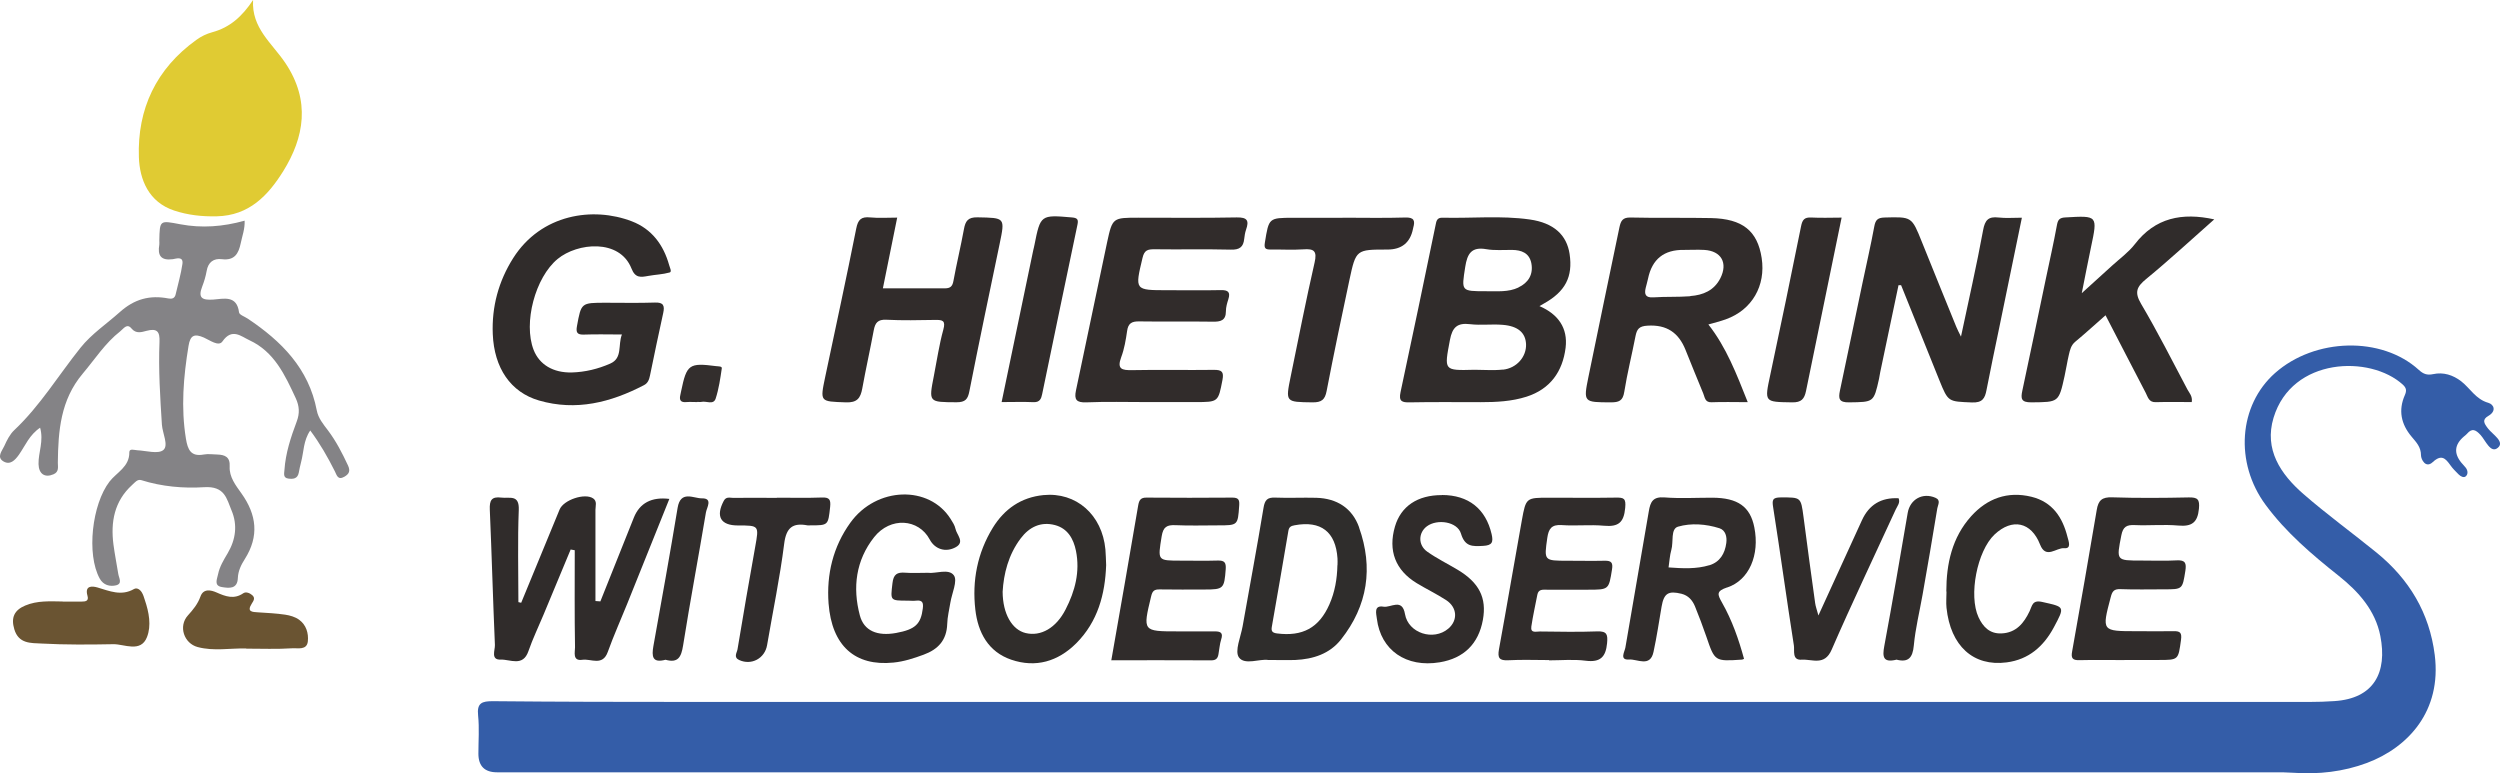 <svg viewBox="0 0 269.29 83.3" xmlns="http://www.w3.org/2000/svg" id="Laag_1">
  <defs>
    <style>
      .cls-1 {
        fill: #312c2c;
      }

      .cls-2 {
        fill: #e0cb33;
      }

      .cls-3 {
        fill: #6a5432;
      }

      .cls-4 {
        fill: #345da8;
      }

      .cls-5 {
        fill: #848386;
      }

      .cls-6 {
        fill: #302d2b;
      }

      .cls-7 {
        fill: #302c2b;
      }

      .cls-8 {
        fill: #312d2c;
      }

      .cls-9 {
        fill: #2f2d2c;
      }

      .cls-10 {
        fill: #302c2c;
      }

      .cls-11 {
        fill: #332e2d;
      }

      .cls-12 {
        fill: #312c2b;
      }
    </style>
  </defs>
  <path d="M151.98,75.61c32.27,0,64.55,0,96.82,0,.88,0,1.76-.03,2.64-.09,4.29-.27,5.73-3.1,4.96-7.02-.54-2.75-2.34-4.77-4.49-6.48-2.87-2.28-5.67-4.66-7.86-7.63-3.37-4.55-2.91-10.73,1-14.2,4.3-3.81,11.49-3.99,15.49-.35.48.44.88.6,1.55.46,1.1-.24,2.14.09,3.03.78.97.76,1.56,1.93,2.91,2.31.63.18.88.9.02,1.4-.73.42-.48.81-.05,1.37.49.64,1.83,1.42,1.06,2.07-.77.66-1.32-.77-1.85-1.36-.54-.59-.93-.79-1.49-.13-.09.11-.22.19-.33.29q-1.5,1.29-.27,2.8c.15.19.34.36.48.55.24.31.26.71,0,.93-.22.19-.56,0-.77-.21-.31-.31-.63-.62-.88-.98-.54-.76-.97-1.21-1.91-.34-.76.71-1.26-.31-1.26-.73,0-.91-.52-1.42-1.01-2.01-1.14-1.35-1.45-2.85-.73-4.48.21-.48.17-.77-.22-1.13-3.51-3.2-11.94-2.96-13.92,3.56-1.04,3.43.76,6.08,3.21,8.22,2.54,2.21,5.27,4.19,7.89,6.32,3.51,2.86,5.69,6.49,6.26,11.02.76,6.04-2.86,9.96-7.3,11.63-2.54.95-5.21,1.25-7.93,1.06-.68-.05-1.37-.05-2.05-.05-63.81,0-127.62,0-191.44,0q-2.01,0-2.01-2.01c0-1.37.11-2.74-.03-4.09-.15-1.38.41-1.57,1.63-1.56,7.05.07,14.1.08,21.15.08,25.91,0,51.81,0,77.72,0Z" class="cls-4"></path>
  <path d="M4.35,46.05c-1.19.79-1.63,1.96-2.31,2.93-.44.62-.96,1.14-1.67.72-.77-.46-.14-1.14.09-1.65.28-.62.6-1.27,1.08-1.72,2.79-2.63,4.76-5.91,7.13-8.87,1.2-1.5,2.8-2.56,4.21-3.82,1.59-1.43,3.25-1.88,5.26-1.49.37.07.68,0,.78-.44.25-1.09.57-2.17.73-3.28.12-.87-.69-.56-1.04-.51-1.29.17-1.65-.41-1.45-1.56.02-.14,0-.29,0-.44.05-2.24.04-2.18,2.27-1.76,2.29.43,4.57.27,6.92-.39.04.89-.26,1.65-.42,2.43-.23,1.11-.66,1.89-2.03,1.72-.88-.11-1.48.31-1.64,1.27-.1.57-.27,1.14-.48,1.68-.48,1.23,0,1.48,1.19,1.4,1.11-.08,2.54-.51,2.78,1.38.03.26.6.45.93.67,3.64,2.43,6.58,5.38,7.44,9.88.16.85.7,1.49,1.2,2.15.89,1.18,1.55,2.47,2.17,3.8.26.57.13.9-.39,1.2-.71.41-.82-.16-1.03-.58-.76-1.52-1.6-2.99-2.65-4.4-.75,1.09-.69,2.3-.99,3.42-.1.38-.18.76-.25,1.14-.13.66-.63.69-1.13.62-.59-.08-.43-.58-.41-.93.12-1.81.69-3.53,1.32-5.21.34-.9.29-1.66-.1-2.51-1.16-2.5-2.31-5.01-4.99-6.25-.89-.41-1.88-1.36-2.91.13-.41.59-1.36-.14-2-.42-1-.43-1.46-.28-1.65.89-.55,3.34-.83,6.66-.28,10.02.19,1.14.51,1.95,1.91,1.69.47-.09.98-.01,1.47,0,.82.03,1.39.26,1.33,1.29-.06,1.13.65,2.03,1.27,2.9,1.64,2.3,1.92,4.61.36,7.07-.39.61-.72,1.28-.75,2.04-.04,1.22-.96,1.1-1.7.98-.91-.14-.54-.84-.43-1.39.17-.83.61-1.54,1.03-2.25.88-1.49,1.08-3.06.42-4.62-.53-1.25-.71-2.65-2.97-2.5-2.18.14-4.54-.06-6.75-.76-.42-.13-.7.26-.99.52-1.92,1.75-2.32,3.98-2.01,6.41.14,1.06.35,2.11.52,3.17.07.45.48,1.05-.24,1.23-.67.16-1.37-.02-1.76-.73-1.44-2.62-.83-8,1.06-10.45.77-.99,2.15-1.58,2.13-3.15,0-.44.52-.24.85-.22.97.05,2.27.44,2.82-.03.58-.5-.09-1.78-.16-2.72-.19-2.97-.38-5.94-.26-8.91.05-1.12-.25-1.51-1.41-1.2-.5.13-1.11.35-1.61-.26-.49-.6-.87.05-1.2.3-1.64,1.28-2.74,3.02-4.06,4.58-2.38,2.83-2.63,6.15-2.67,9.58,0,.45.15.99-.47,1.25-.93.4-1.58-.03-1.61-1.1-.03-1.26.59-2.48.16-3.96Z" class="cls-5"></path>
  <path d="M27.26,0c-.18,3.02,2.02,4.63,3.46,6.76,2.77,4.11,2.03,8.06-.2,11.66-1.64,2.64-3.69,4.8-7.16,4.88-1.58.04-3.12-.13-4.6-.62-2.75-.91-3.72-3.34-3.8-5.74-.18-5.19,1.86-9.54,6.2-12.65.52-.38,1.09-.65,1.71-.82,1.89-.51,3.22-1.7,4.39-3.47Z" class="cls-2"></path>
  <path d="M204.5,30.72c-.66,3.12-1.31,6.25-1.97,9.37-.05.24-.08.48-.13.72-.57,2.55-.57,2.49-3.21,2.53-1.1.02-1.18-.39-1-1.26.82-3.85,1.61-7.7,2.42-11.55.43-2.04.9-4.08,1.28-6.13.13-.71.36-.95,1.11-.97,2.94-.08,2.92-.1,4.01,2.61,1.23,3.07,2.48,6.12,3.72,9.18.12.3.28.59.5,1.04.83-3.94,1.69-7.68,2.38-11.45.2-1.11.57-1.51,1.67-1.38.77.09,1.56.02,2.51.02-.83,4.02-1.64,7.94-2.44,11.85-.46,2.24-.94,4.47-1.37,6.71-.17.9-.44,1.39-1.58,1.34-2.53-.11-2.54-.02-3.49-2.37-1.38-3.42-2.75-6.84-4.13-10.26-.09,0-.19,0-.28,0Z" class="cls-7"></path>
  <path d="M66.99,36.03c-1.44,0-2.76-.04-4.07.01-.75.03-.9-.22-.77-.92.46-2.51.44-2.51,3.1-2.51,1.76,0,3.53.04,5.29-.02.93-.04,1.07.34.9,1.12-.49,2.23-.96,4.47-1.42,6.71-.09.45-.22.85-.66,1.07-3.57,1.86-7.31,2.81-11.3,1.65-3.06-.89-4.83-3.5-4.98-7.15-.12-2.95.62-5.69,2.2-8.19,3.01-4.74,8.59-5.57,12.78-3.96,2.14.82,3.41,2.53,4.02,4.72.07.27.32.72.05.79-.74.21-1.54.23-2.3.37-.81.15-1.4.25-1.81-.8-1.28-3.23-5.82-2.78-7.95-1.03-2.42,1.99-3.72,6.89-2.59,9.8.62,1.58,2.1,2.48,4.12,2.43,1.43-.04,2.82-.38,4.12-.95,1.37-.59.82-2,1.27-3.14Z" class="cls-7"></path>
  <path d="M96.64,23.45c-.53,2.62-1.02,5.04-1.54,7.61,2.27,0,4.46-.01,6.65,0,.6,0,.84-.19.95-.8.34-1.86.79-3.71,1.13-5.57.16-.88.43-1.3,1.46-1.28,2.98.06,2.98,0,2.38,2.89-1.1,5.28-2.21,10.55-3.25,15.83-.17.88-.44,1.2-1.39,1.2-3-.02-3,.03-2.44-2.83.33-1.67.57-3.36,1.02-4.99.27-.98-.07-1.06-.87-1.05-1.76.03-3.52.07-5.28-.02-.9-.04-1.19.33-1.34,1.12-.39,2.1-.86,4.19-1.24,6.29-.19,1.03-.55,1.54-1.77,1.49-2.79-.1-2.79-.02-2.22-2.75,1.12-5.32,2.28-10.63,3.34-15.97.19-.97.54-1.3,1.51-1.2.92.09,1.85.02,2.9.02Z" class="cls-12"></path>
  <path d="M123.48,43.31c-2.15,0-4.31-.06-6.46.03-1.08.04-1.33-.29-1.12-1.29,1.14-5.32,2.22-10.66,3.36-15.98.57-2.63.61-2.62,3.39-2.62,3.52,0,7.05.04,10.57-.03,1.15-.02,1.34.35,1,1.32-.11.32-.16.66-.2,1-.09.88-.52,1.18-1.44,1.15-2.74-.07-5.48,0-8.22-.04-.71,0-1.09.07-1.29.92-.83,3.5-.87,3.49,2.69,3.49,1.91,0,3.82.03,5.73-.01.79-.02,1.07.21.82.99-.13.41-.26.85-.26,1.28,0,1.01-.57,1.15-1.44,1.13-2.64-.04-5.29.01-7.93-.03-.78-.01-1.16.22-1.27,1.02-.14.96-.3,1.94-.64,2.84-.48,1.29.08,1.41,1.18,1.39,2.94-.06,5.87.01,8.81-.03.87-.01,1.08.23.92,1.08-.46,2.38-.43,2.39-2.91,2.39-1.76,0-3.52,0-5.29,0Z" class="cls-12"></path>
  <path d="M236.1,43.31c-1.29,0-2.59-.03-3.89.01-.75.03-.85-.56-1.08-1-1.44-2.75-2.85-5.51-4.33-8.36-1.13.99-2.17,1.95-3.26,2.85-.46.38-.57.89-.69,1.4-.18.76-.29,1.53-.46,2.29-.63,2.87-.64,2.81-3.57,2.84-1.11.01-1.17-.39-.98-1.27.86-3.99,1.68-7.99,2.52-11.99.41-1.95.85-3.9,1.21-5.86.11-.59.31-.77.92-.8,3.48-.2,3.47-.22,2.74,3.23-.32,1.52-.61,3.04-.99,4.93,1.24-1.12,2.26-2.04,3.26-2.96.83-.76,1.77-1.43,2.45-2.31,2.2-2.86,5.09-3.44,8.56-2.68-2.45,2.16-4.83,4.37-7.33,6.42-1.04.85-1.28,1.44-.55,2.68,1.78,3.01,3.36,6.14,5,9.24.2.37.55.7.46,1.33Z" class="cls-7"></path>
  <path d="M56.14,64.93c1.38-3.35,2.76-6.7,4.14-10.05.43-1.04,2.73-1.81,3.62-1.19.44.31.24.81.24,1.22.01,3.28,0,6.55,0,9.83.18.01.35.03.53.04,1.2-3,2.4-6,3.6-9.01q.95-2.38,3.83-2.03c-1.53,3.8-3.04,7.58-4.56,11.35-.69,1.71-1.45,3.4-2.07,5.13-.56,1.57-1.81.71-2.74.85-1.1.17-.78-.87-.79-1.34-.06-3.49-.03-6.97-.03-10.46-.15-.03-.3-.06-.44-.08-.98,2.35-1.96,4.69-2.93,7.04-.54,1.3-1.16,2.58-1.62,3.91-.59,1.72-1.97.87-2.98.91-1.11.05-.61-1.01-.63-1.57-.21-4.86-.34-9.72-.55-14.58-.04-.99.17-1.44,1.25-1.3.89.11,1.94-.37,1.87,1.33-.13,3.31-.04,6.62-.04,9.93.1.02.21.05.31.07Z" class="cls-7"></path>
  <path d="M99.95,61.7c.81.12,2.25-.5,2.8.28.42.59-.22,1.93-.38,2.93-.12.77-.32,1.53-.34,2.31-.06,1.74-.98,2.73-2.54,3.3-1.06.39-2.12.74-3.25.85-4.13.42-6.64-1.79-6.99-6.37-.23-3.12.48-6.11,2.35-8.7,2.8-3.89,8.5-4.07,10.81-.38.21.33.43.67.51,1.04.13.65,1.03,1.41.05,1.97-1.12.63-2.28.21-2.82-.81-1.2-2.26-4.24-2.47-5.99-.26-1.97,2.49-2.34,5.42-1.54,8.43.44,1.67,1.89,2.26,3.91,1.89,2.07-.38,2.66-.96,2.87-2.63.08-.62-.03-.93-.72-.85-.29.04-.59,0-.88,0-1.96,0-1.88,0-1.67-1.86.11-.99.5-1.22,1.39-1.15.73.06,1.47.01,2.44.01Z" class="cls-7"></path>
  <path d="M166.86,71.1c-1.47,0-2.94-.06-4.4.02-.96.05-1.16-.25-1-1.16.85-4.64,1.63-9.29,2.47-13.93.44-2.43.47-2.42,2.94-2.42,2.4,0,4.8.03,7.19-.01.85-.01,1.1.07,1,1.11-.14,1.58-.74,2.06-2.28,1.92-1.5-.14-3.04.04-4.55-.07-1.11-.08-1.42.41-1.56,1.37-.35,2.47-.38,2.47,2.21,2.47,1.32,0,2.64.03,3.96,0,.73-.02.92.21.8.94-.35,2.17-.32,2.18-2.59,2.18-1.47,0-2.94,0-4.41,0-.44,0-.92-.08-1.04.53-.22,1.14-.48,2.29-.65,3.44-.11.76.55.52.92.53,2.06.02,4.11.07,6.17-.01,1.08-.04,1.15.36,1.07,1.27-.14,1.48-.72,2.09-2.3,1.89-1.3-.17-2.64-.04-3.96-.04Z" class="cls-7"></path>
  <path d="M228.83,71.1c-1.62,0-3.23-.03-4.85.01-.75.02-.91-.23-.78-.93.9-5.07,1.8-10.15,2.65-15.24.17-1.05.57-1.41,1.67-1.37,2.74.09,5.48.07,8.23.01.97-.02,1.21.2,1.11,1.22-.14,1.48-.76,1.94-2.22,1.81-1.55-.14-3.13.02-4.7-.05-.87-.04-1.26.18-1.44,1.11-.53,2.72-.58,2.71,2.16,2.71,1.27,0,2.55.05,3.82-.02.93-.05,1.04.32.92,1.12-.32,2-.29,2-2.29,2-1.57,0-3.14.04-4.7-.02-.69-.03-.89.23-1.05.86-.97,3.68-.99,3.67,2.81,3.67,1.32,0,2.64.02,3.97,0,.71-.02.89.18.79.93-.3,2.17-.25,2.17-2.42,2.17-1.22,0-2.45,0-3.67,0Z" class="cls-7"></path>
  <path d="M119.71,71.1c.99-5.65,1.96-11.15,2.89-16.65.1-.58.27-.86.9-.85,3.08.02,6.17.03,9.25,0,.71,0,.77.29.73.88-.15,2.11-.13,2.11-2.3,2.11-1.52,0-3.04.05-4.55-.02-.94-.04-1.33.17-1.5,1.2-.42,2.63-.49,2.62,2.09,2.62,1.32,0,2.64.03,3.96-.01.72-.02.9.22.85.93-.16,2.09-.22,2.19-2.26,2.19-1.62,0-3.23.02-4.85-.01-.59-.01-.79.16-.93.77-.9,3.75-.92,3.75,2.91,3.75,1.32,0,2.64.01,3.96,0,.64,0,.91.17.68.87-.16.5-.19,1.05-.29,1.58-.07.43-.25.67-.77.67-3.56-.02-7.13-.01-10.8-.01Z" class="cls-7"></path>
  <path d="M144.62,23.45c2.25,0,4.5.05,6.75-.02.94-.03,1.08.33.86,1.09-.01.05-.02.09-.03.14q-.45,2.22-2.75,2.22c-3.37,0-3.39,0-4.09,3.25-.85,3.99-1.69,7.98-2.46,11.98-.18.96-.56,1.24-1.53,1.23-2.91-.04-2.91,0-2.34-2.8.84-4.09,1.64-8.19,2.57-12.25.29-1.25-.05-1.52-1.22-1.43-1.17.08-2.35,0-3.52.02-.59,0-.71-.15-.61-.77.43-2.64.4-2.65,3.08-2.65,1.76,0,3.52,0,5.28,0Z" class="cls-1"></path>
  <path d="M155.32,53.32c2.87,0,4.72,1.5,5.35,4.21.2.87.07,1.22-.92,1.27-1.14.06-1.95.11-2.38-1.32-.38-1.29-2.55-1.62-3.67-.79-.93.69-.97,2.02.03,2.73,1.03.73,2.17,1.29,3.26,1.94,2.34,1.39,3.17,3.04,2.74,5.41-.47,2.58-2.05,4.14-4.65,4.57-3.6.6-6.35-1.29-6.77-4.69-.07-.57-.35-1.48.72-1.3.78.13,2.01-.96,2.31.8.35,2.05,3.07,2.93,4.67,1.56,1.04-.89.97-2.28-.24-3.07-1.02-.66-2.12-1.19-3.16-1.82-2.31-1.4-3.11-3.51-2.35-6.11.64-2.18,2.44-3.39,5.05-3.38Z" class="cls-7"></path>
  <path d="M209.65,63.72c0-3,.62-5.83,2.68-8.12,1.72-1.9,3.9-2.72,6.49-2.09,2.27.56,3.35,2.22,3.88,4.32.11.44.47,1.3-.35,1.22-.85-.08-1.97,1.22-2.6-.39-.95-2.44-3-2.88-4.91-1.08-1.87,1.77-2.81,6.56-1.72,8.91.48,1.03,1.2,1.79,2.46,1.74,1.59-.06,2.43-1.11,3.04-2.39.29-.61.29-1.24,1.36-1,2.45.55,2.46.47,1.25,2.74-1.1,2.05-2.7,3.46-5.08,3.77-3.59.47-6.05-1.77-6.48-5.88-.06-.58,0-1.17,0-1.75Z" class="cls-6"></path>
  <path d="M195.87,66.3c1.63-3.56,3.16-6.91,4.69-10.26q1.15-2.52,3.95-2.37c.2.48-.14.84-.31,1.21-2.31,5.04-4.7,10.04-6.91,15.12-.77,1.76-2.1.98-3.22,1.06-1.07.08-.75-.99-.84-1.53-.78-4.95-1.45-9.91-2.23-14.86-.13-.81-.09-1.09.83-1.09,2.17,0,2.15-.05,2.44,2.12.4,3.09.82,6.17,1.25,9.26.05.37.19.73.35,1.33Z" class="cls-7"></path>
  <path d="M198.37,23.45c-1.29,6.3-2.57,12.47-3.83,18.65-.18.87-.49,1.26-1.51,1.24-3-.05-2.98.01-2.34-2.98,1.13-5.32,2.24-10.64,3.31-15.97.14-.71.35-1,1.11-.96,1.07.06,2.14.01,3.26.01Z" class="cls-12"></path>
  <path d="M107.89,43.31c1.15-5.55,2.28-10.96,3.41-16.37.04-.19.1-.38.13-.57.64-3.23.68-3.24,4.02-2.95.6.05.73.21.61.78-1.28,6.08-2.54,12.16-3.8,18.24-.1.5-.25.9-.92.88-1.11-.05-2.23-.01-3.46-.01Z" class="cls-12"></path>
  <path d="M83.69,53.61c1.61,0,3.23.04,4.84-.02.81-.03.97.22.89,1.01-.22,1.99-.18,1.99-2.15,1.99-.1,0-.2.02-.29,0-1.59-.3-2.29.24-2.51,1.97-.46,3.66-1.22,7.28-1.84,10.92-.24,1.44-1.69,2.23-3.02,1.61-.62-.29-.23-.79-.17-1.14.61-3.69,1.25-7.38,1.91-11.06.41-2.29.43-2.29-1.87-2.29-1.86,0-2.41-.97-1.52-2.65.26-.49.67-.32,1.01-.32,1.57-.02,3.13-.01,4.7,0Z" class="cls-10"></path>
  <path d="M6.75,64.8c.68,0,1.35,0,2.03,0,.41,0,.82-.04.64-.64-.31-1.1.5-1.05,1.08-.88,1.31.39,2.57.95,3.93.17.33-.19.67.07.85.37.15.24.23.53.32.81.45,1.32.72,2.76.23,4-.67,1.71-2.47.74-3.61.76-2.57.05-5.16.07-7.74-.07-1.16-.06-2.47.04-2.94-1.54-.38-1.27.01-2.06,1.17-2.55,1.29-.55,2.67-.46,4.03-.44Z" class="cls-3"></path>
  <path d="M26.53,69.85c-1.74-.04-3.5.31-5.23-.15-1.49-.39-2.11-2.25-1.06-3.41.56-.62,1.06-1.22,1.35-2.03.31-.88,1.11-.72,1.74-.44.97.43,1.88.77,2.88.08.27-.18.67-.04.95.2.37.31.15.62-.03.9-.59.92.04.92.69.96.97.06,1.94.11,2.9.25.52.08,1.08.24,1.49.54.77.55,1.04,1.45.95,2.33-.1.99-1.1.71-1.66.75-1.65.11-3.32.04-4.98.04Z" class="cls-3"></path>
  <path d="M71.71,71.06c-1.46.4-1.52-.36-1.33-1.46.89-4.96,1.79-9.93,2.61-14.9.32-1.93,1.74-1,2.62-1.02,1.21-.02.51,1.01.43,1.52-.8,4.78-1.7,9.54-2.46,14.33-.2,1.25-.54,1.91-1.88,1.54Z" class="cls-8"></path>
  <path d="M204.27,71.06c-1.44.35-1.52-.31-1.3-1.48.89-4.77,1.7-9.55,2.52-14.33.25-1.47,1.61-2.23,2.99-1.63.61.26.26.77.2,1.13-.5,3.11-1.05,6.22-1.59,9.32-.32,1.82-.77,3.62-.94,5.45-.12,1.33-.59,1.87-1.88,1.53Z" class="cls-8"></path>
  <path d="M75.11,43.31c-.39,0-.78-.03-1.17,0-.6.06-.79-.19-.66-.75.03-.14.06-.28.09-.43.6-2.89.85-3.07,3.78-2.69.23.03.63,0,.6.23-.16,1.1-.32,2.21-.66,3.26-.24.73-1.02.23-1.54.36-.14.03-.29,0-.44,0Z" class="cls-11"></path>
  <path d="M165.83,32.97c.18-.11.3-.18.43-.25,2.35-1.3,3.18-2.89,2.81-5.37-.31-2.03-1.68-3.34-4.3-3.71-3.11-.44-6.25-.11-9.38-.19-.62-.02-.67.36-.76.82-1.24,5.99-2.48,11.98-3.77,17.97-.21.99.14,1.12,1.01,1.1,2.54-.05,5.09-.02,7.63-.02,1.67,0,3.33-.08,4.93-.59,2.56-.82,3.89-2.71,4.21-5.27.26-2.13-.81-3.62-2.8-4.48ZM161.88,39.81c-1.01.11-2.04.02-3.06.02-3.34.09-3.26.1-2.64-3.21.26-1.37.79-1.87,2.18-1.7,1.15.14,2.34-.03,3.5.07,1.66.13,2.47.86,2.52,2.09.05,1.34-1,2.58-2.49,2.74ZM163.56,30.97c-1.09.52-2.29.39-3.46.4-2.75,0-2.68.01-2.27-2.63.22-1.4.66-2.18,2.26-1.9.9.16,1.85.07,2.78.08,1.02.01,1.86.33,2.08,1.43.23,1.2-.31,2.1-1.39,2.61Z" class="cls-7"></path>
  <path d="M185.91,34.39c2.81-1.01,4.31-3.61,3.85-6.6-.45-2.93-2.06-4.23-5.46-4.3-2.88-.06-5.77.01-8.66-.06-.86-.02-1.05.36-1.2,1.05-1.11,5.38-2.25,10.74-3.34,16.12-.56,2.75-.51,2.73,2.41,2.74.86,0,1.3-.15,1.45-1.13.32-2.01.82-3.99,1.21-6,.15-.75.38-1.08,1.29-1.13,2.08-.13,3.35.76,4.09,2.59.64,1.57,1.26,3.15,1.92,4.72.17.4.17.97.89.94,1.24-.05,2.48-.01,3.9-.01-1.22-3.07-2.31-5.91-4.24-8.37.66-.19,1.28-.34,1.87-.55ZM182.07,31.91c-1.32.1-2.64.03-3.96.12-.87.06-1.01-.33-.84-1.03.08-.33.18-.66.25-.99q.65-3.14,3.86-3.09c.73,0,1.47-.04,2.2,0,1.83.11,2.56,1.4,1.73,3.05-.67,1.32-1.86,1.82-3.24,1.92Z" class="cls-12"></path>
  <path d="M186.05,63.28c2.37-.79,3.51-3.51,2.92-6.47-.44-2.24-1.78-3.19-4.53-3.2-1.71,0-3.44.1-5.14-.03-1.25-.1-1.53.47-1.7,1.51-.82,4.89-1.7,9.77-2.52,14.66-.07.43-.67,1.37.39,1.29.89-.07,2.28.88,2.64-.82.35-1.62.59-3.25.87-4.88.25-1.44.73-1.73,2.15-1.38.74.19,1.17.7,1.44,1.34.44,1.08.85,2.17,1.23,3.27.91,2.67.9,2.68,3.84,2.48.05,0,.09-.03.22-.08-.57-2.1-1.29-4.16-2.37-6.06-.51-.9-.63-1.24.56-1.64ZM184.13,60.88c-1.42.43-2.88.35-4.4.24.1-.66.13-1.3.3-1.89.25-.86-.1-2.26.72-2.5,1.41-.41,3.01-.29,4.46.17.66.21.83.93.74,1.59-.15,1.13-.68,2.05-1.83,2.4Z" class="cls-7"></path>
  <path d="M146.4,56.81c-.74-2.08-2.4-3.13-4.62-3.19-1.47-.04-2.93.04-4.4-.02-.87-.04-1.14.25-1.28,1.11-.7,4.26-1.5,8.5-2.25,12.75-.2,1.14-.88,2.67-.4,3.35.62.87,2.26.13,3.15.28,1.17,0,2.05.03,2.93,0,1.92-.09,3.7-.66,4.92-2.21,2.88-3.64,3.49-7.73,1.94-12.07ZM144.06,60.88c-.03,1.47-.27,2.89-.87,4.24-1.12,2.52-2.89,3.46-5.64,3.11-.56-.07-.63-.3-.55-.74.6-3.43,1.2-6.87,1.78-10.31.07-.42.28-.53.67-.6,2.83-.53,4.43.7,4.62,3.57.02.24,0,.49,0,.73Z" class="cls-9"></path>
  <path d="M119.07,59.18c-.35-3.73-3.14-6.2-6.68-5.85-2.4.24-4.2,1.49-5.45,3.52-1.66,2.71-2.24,5.7-1.88,8.82.28,2.45,1.38,4.54,3.87,5.39,2.64.9,5.03.19,6.99-1.76,2.34-2.34,3.12-5.31,3.23-8.43-.03-.62-.03-1.15-.08-1.69ZM114.78,65.65c-1.02,2-2.67,2.93-4.3,2.54-1.46-.35-2.47-2.06-2.48-4.45.11-1.92.61-3.97,1.94-5.74.93-1.24,2.18-1.84,3.7-1.44,1.35.36,1.99,1.45,2.26,2.78.45,2.25-.1,4.33-1.12,6.31Z" class="cls-6"></path>
</svg>